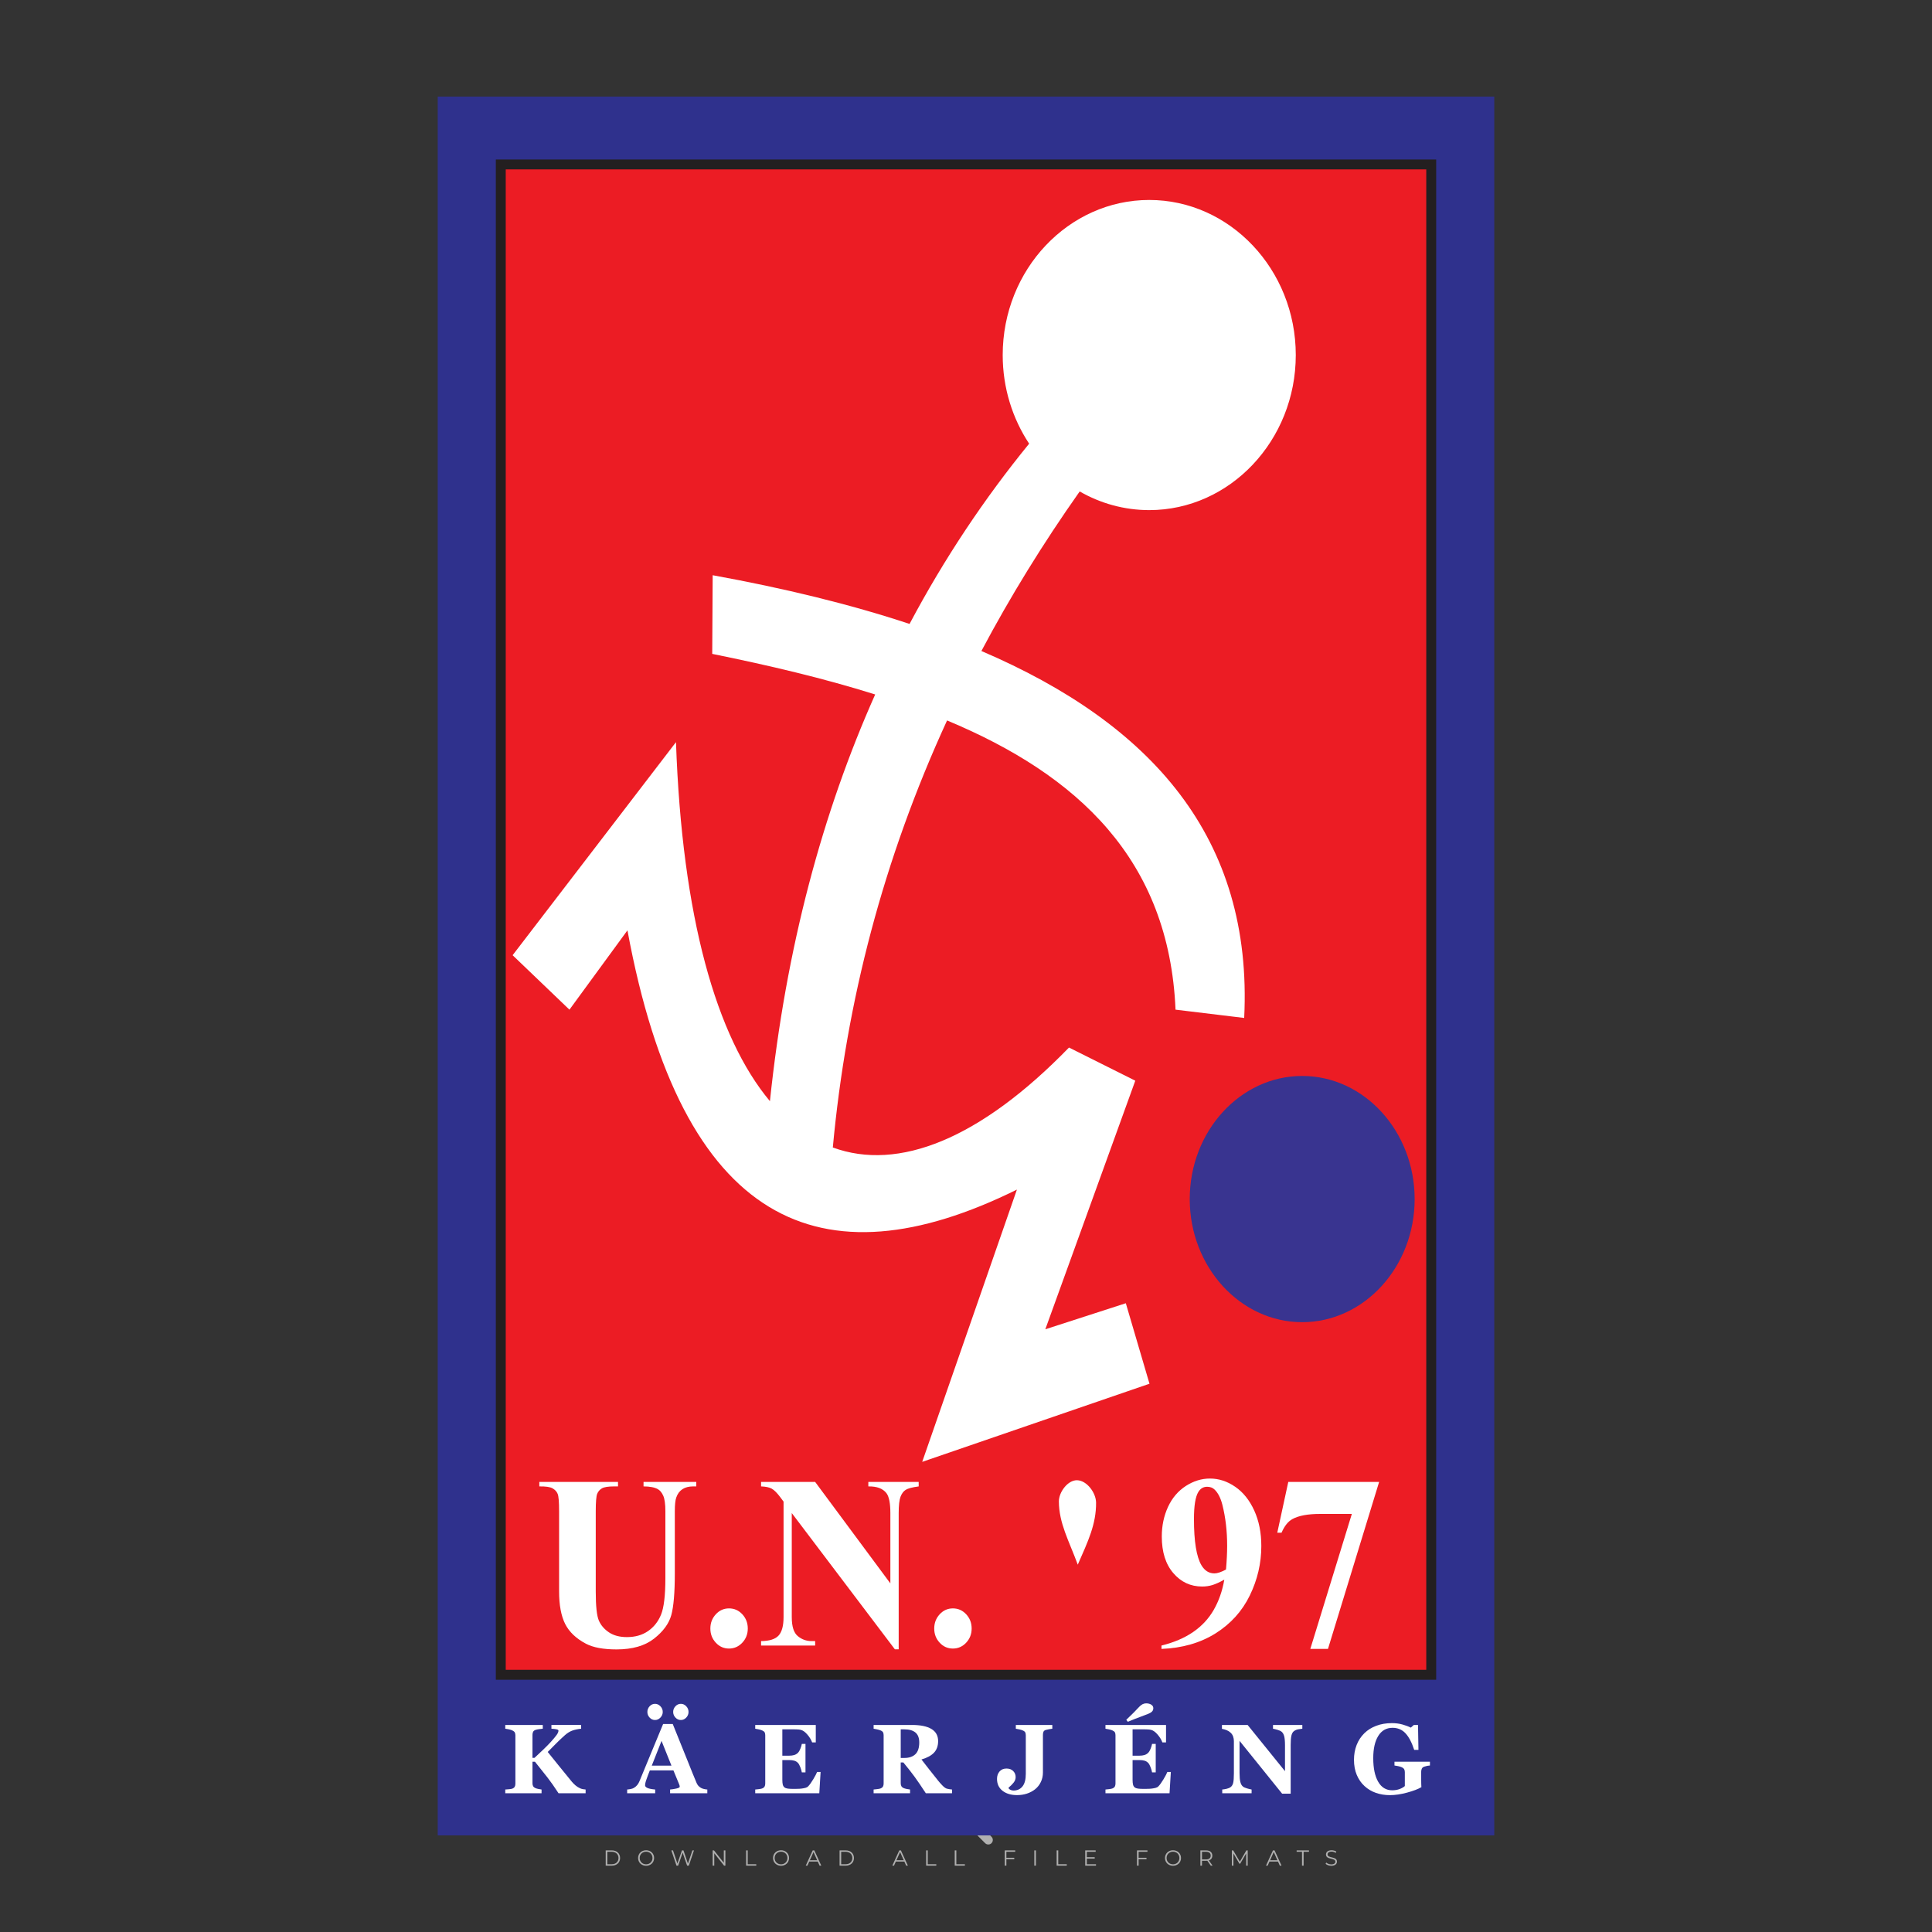 <?xml version="1.0" encoding="iso-8859-1"?>
<!-- Generator: Adobe Illustrator 24.3.0, SVG Export Plug-In . SVG Version: 6.00 Build 0)  -->
<svg version="1.1" id="Layer_1" xmlns="http://www.w3.org/2000/svg" xmlns:xlink="http://www.w3.org/1999/xlink" x="0px" y="0px"
	 viewBox="0 0 500 500" style="enable-background:new 0 0 500 500;" xml:space="preserve">
<rect x="0" y="0" width="500" height="500" fill="#333333" stroke="none"/>
<g id="watermark_1_">
	<g>
		<g id="watermark" style="opacity:0.61;">
			<g>
				<g>
					<g>
						<g>
							<polygon style="fill:#FFFFFF;" points="213.765,461.172 208.204,474.017 205.268,474.017 199.726,461.172 202.938,461.172 
								206.846,470.347 210.81,461.172 							"/>
						</g>
						<g>
							<path style="fill:#FFFFFF;" d="M223.507,469.741h-7.469c0.275,1.23,1.321,1.982,2.826,1.982c1.046,0,1.798-0.312,2.477-0.954
								l1.523,1.651c-0.917,1.046-2.294,1.597-4.074,1.597c-3.413,0-5.634-2.147-5.634-5.083c0-2.954,2.257-5.083,5.267-5.083
								c2.899,0,5.138,1.945,5.138,5.12C223.562,469.191,223.526,469.503,223.507,469.741 M216.002,468.071h4.863
								c-0.202-1.248-1.138-2.055-2.422-2.055C217.139,466.016,216.204,466.805,216.002,468.071"/>
						</g>
						<g>
							<path style="fill:#FFFFFF;" d="M224.735,468.934c0-2.973,2.294-5.083,5.505-5.083c2.074,0,3.707,0.899,4.423,2.514
								l-2.22,1.193c-0.532-0.936-1.321-1.358-2.221-1.358c-1.45,0-2.587,1.009-2.587,2.734c0,1.725,1.138,2.734,2.587,2.734
								c0.899,0,1.688-0.404,2.221-1.358l2.22,1.211c-0.716,1.578-2.349,2.495-4.423,2.495
								C227.029,474.017,224.735,471.907,224.735,468.934"/>
						</g>
						<g>
							<path style="fill:#FFFFFF;" d="M242.828,473.393c-0.587,0.422-1.45,0.624-2.331,0.624c-2.33,0-3.688-1.193-3.688-3.542
								v-4.055h-1.523v-2.202h1.523v-2.404h2.863v2.404h2.459v2.202h-2.459v4.019c0,0.844,0.458,1.303,1.229,1.303
								c0.422,0,0.844-0.128,1.156-0.367L242.828,473.393z"/>
						</g>
					</g>
					<g>
						<path style="fill:#FFFFFF;" d="M262.474,463.997v2.643c-0.238-0.018-0.422-0.037-0.642-0.037
							c-1.578,0-2.624,0.862-2.624,2.753v4.661h-2.863v-9.873h2.734v1.303C259.776,464.493,260.951,463.997,262.474,463.997"/>
					</g>
					<g>
						<path style="fill:#FFFFFF;" d="M263.299,472.53l1.009-2.239c1.083,0.789,2.697,1.339,4.239,1.339
							c1.762,0,2.477-0.587,2.477-1.376c0-2.404-7.469-0.752-7.469-5.524c0-2.184,1.762-4,5.413-4c1.615,0,3.267,0.385,4.459,1.138
							l-0.918,2.257c-1.193-0.679-2.422-1.009-3.56-1.009c-1.761,0-2.44,0.66-2.44,1.468c0,2.367,7.468,0.734,7.468,5.45
							c0,2.147-1.78,3.982-5.45,3.982C266.492,474.017,264.437,473.411,263.299,472.53"/>
					</g>
					<g>
						<path style="fill:#FFFFFF;" d="M285.428,469.741h-7.469c0.275,1.23,1.321,1.982,2.826,1.982c1.046,0,1.798-0.312,2.477-0.954
							l1.523,1.651c-0.918,1.046-2.294,1.597-4.074,1.597c-3.413,0-5.634-2.147-5.634-5.083c0-2.954,2.257-5.083,5.267-5.083
							c2.9,0,5.138,1.945,5.138,5.12C285.484,469.191,285.447,469.503,285.428,469.741 M277.923,468.071h4.863
							c-0.202-1.248-1.138-2.055-2.422-2.055C279.061,466.016,278.125,466.805,277.923,468.071"/>
					</g>
					<g>
						<path style="fill:#FFFFFF;" d="M297.007,469.741h-7.469c0.275,1.23,1.321,1.982,2.826,1.982c1.046,0,1.798-0.312,2.477-0.954
							l1.523,1.651c-0.918,1.046-2.294,1.597-4.074,1.597c-3.413,0-5.634-2.147-5.634-5.083c0-2.954,2.257-5.083,5.267-5.083
							c2.899,0,5.138,1.945,5.138,5.12C297.062,469.191,297.025,469.503,297.007,469.741 M289.501,468.071h4.863
							c-0.202-1.248-1.138-2.055-2.422-2.055C290.639,466.016,289.703,466.805,289.501,468.071"/>
					</g>
					<g>
						<polygon style="fill:#FFFFFF;" points="303.208,470.145 301.831,471.503 301.831,474.017 298.969,474.017 298.969,460.401 
							301.831,460.401 301.831,468.108 306.016,464.144 309.429,464.144 305.318,468.328 309.796,474.017 306.327,474.017 						"/>
					</g>
					<g>
						<path style="fill:#FFFFFF;" d="M256.601,475.359L256.601,475.359l-2.86-2.86c-0.435,0.508-0.953,0.943-1.534,1.284
							c-0.092,0.069-0.186,0.136-0.283,0.199l3.027,3.027c0.456,0.456,1.195,0.456,1.65,0
							C257.057,476.554,257.057,475.815,256.601,475.359"/>
					</g>
					<g>
						<path style="fill:#FFFFFF;" d="M249.984,463.244c0.221-0.173,0.495-0.281,0.797-0.281c0.042,0,0.083,0.002,0.124,0.006
							c-0.214-0.156-0.478-0.249-0.764-0.249c-0.395,0-0.744,0.18-0.981,0.458c-0.051,0-0.1,0.006-0.151,0.008
							c0.039-0.077,0.064-0.162,0.064-0.255c0-0.234-0.143-0.434-0.346-0.519c0.087,0.126,0.138,0.279,0.138,0.445
							c0,0.122-0.031,0.237-0.081,0.341c-2.811,0.201-5.03,2.539-5.03,5.4c0,2.993,2.426,5.42,5.42,5.42
							c2.993,0,5.42-2.426,5.42-5.42C254.595,465.879,252.593,463.635,249.984,463.244 M247.983,464.656
							c0.435,0,0.844,0.112,1.199,0.309c0.374-0.245,0.82-0.387,1.299-0.387c0.711,0,1.348,0.312,1.784,0.806
							c-0.435-0.379-1.004-0.61-1.627-0.61c-0.449,0-0.87,0.12-1.234,0.329c-0.079,0.046-0.156,0.096-0.229,0.15
							c-0.065-0.048-0.133-0.093-0.204-0.134c-0.369-0.219-0.8-0.344-1.26-0.344c-0.3,0-0.588,0.054-0.854,0.152
							C247.196,464.754,247.578,464.656,247.983,464.656 M251.772,469.098c0.115,0.305,0.181,0.634,0.181,0.979
							c0,1.534-1.244,2.777-2.778,2.777c-1.534,0-2.777-1.243-2.777-2.777c0-0.345,0.066-0.674,0.181-0.979
							c-0.62-0.382-1.035-1.064-1.035-1.846c0-1.197,0.971-2.168,2.168-2.168c0.565,0,1.078,0.218,1.463,0.572
							c0.386-0.354,0.899-0.572,1.464-0.572c1.197,0,2.168,0.971,2.168,2.168C252.807,468.034,252.392,468.716,251.772,469.098"/>
					</g>
					<g>
						<path style="fill:#FFFFFF;" d="M251.666,467.061c0,0.497-0.404,0.901-0.901,0.901c-0.497,0-0.901-0.404-0.901-0.901
							s0.404-0.901,0.901-0.901c0.101,0,0.197,0.017,0.287,0.047c-0.03,0.062-0.045,0.132-0.045,0.204
							c0,0.273,0.221,0.494,0.494,0.494c0.05,0,0.099-0.008,0.146-0.022C251.66,466.941,251.666,467,251.666,467.061"/>
					</g>
					<g>
						<path style="fill:#FFFFFF;" d="M248.255,467.061c0,0.376-0.305,0.681-0.681,0.681c-0.376,0-0.681-0.305-0.681-0.681
							s0.305-0.681,0.681-0.681c0.076,0,0.149,0.013,0.217,0.035c-0.023,0.047-0.034,0.1-0.034,0.155
							c0,0.206,0.167,0.374,0.374,0.374c0.038,0,0.075-0.006,0.11-0.017C248.25,466.97,248.255,467.015,248.255,467.061"/>
					</g>
					<g>
						<g>
							<g>
								<rect x="242.908" y="467.83" style="fill:#FFFFFF;" width="0.616" height="0.616"/>
							</g>
							<g>
								<rect x="254.827" y="467.83" style="fill:#FFFFFF;" width="0.616" height="0.616"/>
							</g>
							<g>
								<path style="fill:#FFFFFF;" d="M255.205,468.082h-0.14c0-3.248-2.642-5.89-5.89-5.89c-3.248,0-5.89,2.642-5.89,5.89h-0.14
									c0-1.611,0.627-3.125,1.766-4.264c1.139-1.139,2.653-1.766,4.264-1.766c1.611,0,3.125,0.627,4.264,1.766
									C254.578,464.957,255.205,466.471,255.205,468.082"/>
							</g>
						</g>
						<g>
							<rect x="248.868" y="461.814" style="fill:#FFFFFF;" width="0.616" height="0.616"/>
						</g>
						<g>
							<rect x="244.95" y="462.052" style="fill:#FFFFFF;" width="8.45" height="0.14"/>
						</g>
						<g>
							<path style="fill:#FFFFFF;" d="M245.174,462.15c0,0.108-0.088,0.196-0.196,0.196c-0.108,0-0.196-0.088-0.196-0.196
								c0-0.108,0.088-0.196,0.196-0.196C245.086,461.954,245.174,462.042,245.174,462.15"/>
						</g>
						<g>
							<path style="fill:#FFFFFF;" d="M253.596,462.15c0,0.108-0.088,0.196-0.196,0.196c-0.108,0-0.196-0.088-0.196-0.196
								c0-0.108,0.088-0.196,0.196-0.196C253.509,461.954,253.596,462.042,253.596,462.15"/>
						</g>
					</g>
				</g>
				<g>
					<path style="fill:#FFFFFF;" d="M314.356,473.409c0,1.559-2.364,1.559-2.364,0C311.993,471.851,314.356,471.851,314.356,473.409
						z"/>
				</g>
				<g>
					<g>
						<g>
							<path style="fill:#FFFFFF;" d="M161.739,466.549l1.772,6.088l1.855-6.088h2.215l-2.823,8.14h-2.33l-0.837-2.396l-0.722-2.708
								l-0.722,2.708l-0.837,2.396h-2.33l-2.839-8.14h2.231l1.855,6.088l1.756-6.088H161.739z"/>
						</g>
						<g>
							<path style="fill:#FFFFFF;" d="M176.713,466.549l1.772,6.088l1.855-6.088h2.215l-2.823,8.14h-2.33l-0.837-2.396l-0.722-2.708
								l-0.722,2.708l-0.837,2.396h-2.33l-2.839-8.14h2.231l1.855,6.088l1.756-6.088H176.713z"/>
						</g>
						<g>
							<path style="fill:#FFFFFF;" d="M191.687,466.549l1.772,6.088l1.855-6.088h2.215l-2.823,8.14h-2.33l-0.837-2.396l-0.722-2.708
								l-0.722,2.708l-0.837,2.396h-2.33l-2.839-8.14h2.231l1.855,6.088l1.756-6.088H191.687z"/>
						</g>
					</g>
					<g>
						<path style="fill:#FFFFFF;" d="M200.908,473.52c0,1.559-2.364,1.559-2.364,0C198.545,471.962,200.908,471.962,200.908,473.52z
							"/>
					</g>
					<g>
						<path style="fill:#FFFFFF;" d="M322.71,473.409c-0.935,0.919-1.919,1.28-3.117,1.28c-2.346,0-4.3-1.411-4.3-4.282
							s1.953-4.284,4.3-4.284c1.149,0,2.035,0.329,2.921,1.199l-1.264,1.329c-0.476-0.428-1.066-0.64-1.623-0.64
							c-1.346,0-2.33,0.985-2.33,2.396c0,1.542,1.05,2.362,2.297,2.362c0.64,0,1.28-0.18,1.772-0.672L322.71,473.409z"/>
					</g>
					<g>
						<path style="fill:#FFFFFF;" d="M331.805,470.472c0,2.33-1.591,4.217-4.217,4.217c-2.626,0-4.201-1.887-4.201-4.217
							c0-2.314,1.609-4.217,4.185-4.217C330.149,466.255,331.805,468.158,331.805,470.472z M325.389,470.472
							c0,1.231,0.739,2.38,2.199,2.38c1.46,0,2.199-1.149,2.199-2.38c0-1.215-0.854-2.396-2.199-2.396
							C326.144,468.077,325.389,469.258,325.389,470.472z"/>
					</g>
					<g>
						<path style="fill:#FFFFFF;" d="M338.572,474.689v-4.332c0-1.068-0.559-2.035-1.658-2.035c-1.082,0-1.722,0.967-1.722,2.035
							v4.332h-2.003v-8.107h1.855l0.148,0.985c0.426-0.82,1.362-1.116,2.133-1.116c0.969,0,1.937,0.394,2.396,1.51
							c0.723-1.149,1.658-1.478,2.708-1.478c2.297,0,3.43,1.412,3.43,3.84v4.365h-2.003v-4.365c0-1.066-0.442-1.97-1.526-1.97
							c-1.082,0-1.756,0.935-1.756,2.003v4.332H338.572z"/>
					</g>
				</g>
			</g>
		</g>
		<g style="opacity:0.61;">
			<g>
				<g>
					<path style="fill:#FFFFFF;" d="M345.988,431.299c-0.006-1.224-0.959-2.121-2.189-2.14c-0.924-0.014-0.832,0.12-0.834-0.867
						c-0.003-1.097-0.007-2.194,0.003-3.292c0.003-0.379-0.112-0.691-0.362-0.976c-2.342-2.668-4.678-5.342-7.019-8.011
						c-0.12-0.137-0.275-0.244-0.414-0.366c-6.214,0-12.427,0-18.641,0c-0.794,0.293-1.14,0.868-1.138,1.709
						c0.01,3.748,0.004,7.496,0.004,11.243c0,0.556-0.003,0.589-0.55,0.551c-1.497-0.102-2.516,0.986-2.497,2.492
						c0.044,3.476,0.013,6.953,0.014,10.429c0.001,1.58,0.867,2.443,2.45,2.449c0.582,0.002,0.582,0.002,0.582,0.6
						c0,2.219-0.001,4.438,0.001,6.657c0.001,1.192,0.58,1.771,1.768,1.771c8.013,0.001,16.027,0.001,24.04,0
						c1.168,0,1.755-0.583,1.757-1.745c0.002-2.256,0-4.512,0.001-6.768c0-0.512,0.002-0.511,0.52-0.515
						c0.271-0.002,0.541,0.008,0.809-0.058c0.996-0.246,1.69-1.044,1.694-2.069C346.003,438.696,346.005,434.997,345.988,431.299z
						 M317.537,417.162c5.337,0,10.674,0,16.01,0c0.548,0,0.554,0.007,0.554,0.561c0.001,2.243-0.001,4.486,0.001,6.73
						c0.001,0.811,0.249,1.059,1.06,1.059c1.91,0.001,3.821,0,5.731,0.001c0.458,0,0.479,0.021,0.481,0.483
						c0.003,0.887,0.002,1.775,0,2.662c-0.001,0.477-0.024,0.498-0.504,0.499c-3.895,0.001-7.79,0-11.684,0
						c-3.882,0-7.765,0-11.647,0c-0.55,0-0.552-0.001-0.552-0.561c-0.001-3.624-0.001-7.247,0-10.871
						C316.987,417.166,316.991,417.162,317.537,417.162z M340.822,451.579c-3.883,0.001-7.766,0-11.65,0c-3.871,0-7.742,0-11.613,0
						c-0.572,0-0.574-0.002-0.574-0.579c-0.001-1.997-0.001-3.994,0.001-5.991c0-0.464,0.023-0.486,0.478-0.487
						c7.803-0.001,15.607-0.001,23.41,0c0.478,0,0.499,0.02,0.499,0.503c0.002,1.997,0.001,3.994,0,5.991
						C341.375,451.574,341.37,451.579,340.822,451.579z"/>
				</g>
				<g>
					<g>
						<rect x="327.418" y="417.053" style="fill:#FFFFFF;" width="1.757" height="1.054"/>
					</g>
					<g>
						<rect x="325.662" y="418.107" style="fill:#FFFFFF;" width="1.757" height="1.054"/>
					</g>
					<g>
						<rect x="327.418" y="419.161" style="fill:#FFFFFF;" width="1.757" height="1.054"/>
					</g>
					<g>
						<rect x="325.662" y="420.215" style="fill:#FFFFFF;" width="1.757" height="1.054"/>
					</g>
					<g>
						<rect x="327.418" y="421.269" style="fill:#FFFFFF;" width="1.757" height="1.054"/>
					</g>
					<g>
						<rect x="325.662" y="422.323" style="fill:#FFFFFF;" width="1.757" height="1.054"/>
					</g>
					<g>
						<rect x="327.418" y="423.378" style="fill:#FFFFFF;" width="1.757" height="1.054"/>
					</g>
					<g>
						<rect x="325.662" y="424.432" style="fill:#FFFFFF;" width="1.757" height="1.054"/>
					</g>
					<g>
						<rect x="327.418" y="425.486" style="fill:#FFFFFF;" width="1.757" height="1.054"/>
					</g>
					<g>
						<rect x="325.662" y="426.54" style="fill:#FFFFFF;" width="1.757" height="1.054"/>
					</g>
					<g>
						<rect x="327.418" y="427.594" style="fill:#FFFFFF;" width="1.757" height="1.054"/>
					</g>
					<g>
						<rect x="325.662" y="428.648" style="fill:#FFFFFF;" width="1.757" height="1.054"/>
					</g>
				</g>
			</g>
			<g>
				<path style="fill:#FFFFFF;" d="M187.637,431.299c-0.006-1.224-0.959-2.121-2.189-2.14c-0.924-0.014-0.832,0.12-0.834-0.867
					c-0.003-1.097-0.007-2.194,0.003-3.292c0.003-0.379-0.112-0.691-0.362-0.976c-2.342-2.668-4.678-5.342-7.019-8.011
					c-0.12-0.137-0.275-0.244-0.414-0.366c-6.214,0-12.427,0-18.641,0c-0.794,0.293-1.14,0.868-1.138,1.709
					c0.01,3.748,0.004,7.496,0.004,11.243c0,0.556-0.003,0.589-0.55,0.551c-1.497-0.102-2.516,0.986-2.497,2.492
					c0.044,3.476,0.013,6.953,0.014,10.429c0.001,1.58,0.867,2.443,2.45,2.449c0.582,0.002,0.582,0.002,0.582,0.6
					c0,2.219-0.001,4.438,0.001,6.657c0.001,1.192,0.58,1.771,1.768,1.771c8.013,0.001,16.027,0.001,24.04,0
					c1.168,0,1.755-0.583,1.757-1.745c0.002-2.256,0-4.512,0.001-6.768c0-0.512,0.002-0.511,0.52-0.515
					c0.271-0.002,0.541,0.008,0.809-0.058c0.996-0.246,1.69-1.044,1.694-2.069C187.652,438.696,187.655,434.997,187.637,431.299z
					 M159.187,417.162c5.337,0,10.674,0,16.01,0c0.548,0,0.554,0.007,0.554,0.561c0.001,2.243-0.001,4.486,0.001,6.73
					c0.001,0.811,0.249,1.059,1.06,1.059c1.91,0.001,3.821,0,5.731,0.001c0.458,0,0.479,0.021,0.481,0.483
					c0.003,0.887,0.002,1.775,0,2.662c-0.001,0.477-0.024,0.498-0.504,0.499c-3.895,0.001-7.79,0-11.684,0
					c-3.882,0-7.765,0-11.647,0c-0.55,0-0.552-0.001-0.552-0.561c-0.001-3.624-0.001-7.247,0-10.871
					C158.636,417.166,158.64,417.162,159.187,417.162z M182.472,451.579c-3.883,0.001-7.766,0-11.65,0c-3.871,0-7.742,0-11.613,0
					c-0.572,0-0.574-0.002-0.574-0.579c-0.001-1.997-0.001-3.994,0.001-5.991c0-0.464,0.023-0.486,0.478-0.487
					c7.803-0.001,15.607-0.001,23.41,0c0.478,0,0.499,0.02,0.499,0.503c0.002,1.997,0.001,3.994,0,5.991
					C183.024,451.574,183.019,451.579,182.472,451.579z"/>
			</g>
			<g>
				<path style="fill:#FFFFFF;" d="M159.779,440.669v-7.897h2.779c0.375,0,0.726,0.061,1.053,0.182
					c0.327,0.121,0.612,0.292,0.855,0.513c0.242,0.221,0.434,0.483,0.573,0.789c0.14,0.305,0.21,0.642,0.21,1.009
					c0,0.375-0.07,0.715-0.21,1.02c-0.14,0.305-0.331,0.568-0.573,0.789c-0.243,0.221-0.528,0.392-0.855,0.513
					c-0.327,0.121-0.678,0.182-1.053,0.182h-1.29v2.901H159.779z M162.58,436.356c0.39,0,0.684-0.111,0.882-0.331
					c0.199-0.22,0.298-0.474,0.298-0.761c0-0.14-0.024-0.276-0.072-0.408c-0.048-0.132-0.121-0.248-0.221-0.347
					c-0.099-0.099-0.223-0.178-0.37-0.237c-0.147-0.059-0.32-0.089-0.518-0.089h-1.312v2.173H162.58z"/>
				<path style="fill:#FFFFFF;" d="M166.308,432.771h1.731l3.177,5.294h0.088l-0.088-1.522v-3.772h1.478v7.897h-1.566l-3.353-5.592
					h-0.088l0.088,1.522v4.07h-1.467V432.771z"/>
				<path style="fill:#FFFFFF;" d="M177.922,436.334h3.872c0.022,0.089,0.04,0.195,0.055,0.32c0.014,0.125,0.022,0.25,0.022,0.375
					c0,0.507-0.077,0.985-0.231,1.434c-0.154,0.449-0.397,0.849-0.728,1.202c-0.353,0.375-0.776,0.666-1.268,0.871
					c-0.493,0.206-1.055,0.309-1.688,0.309c-0.574,0-1.114-0.103-1.622-0.309c-0.507-0.206-0.948-0.492-1.323-0.86
					c-0.375-0.367-0.673-0.803-0.894-1.307c-0.221-0.504-0.331-1.053-0.331-1.649c0-0.595,0.11-1.145,0.331-1.649
					c0.221-0.504,0.518-0.939,0.894-1.307c0.375-0.367,0.816-0.654,1.323-0.86c0.507-0.206,1.048-0.309,1.622-0.309
					c0.64,0,1.211,0.11,1.715,0.331c0.504,0.221,0.935,0.526,1.296,0.915l-1.025,1.004c-0.258-0.272-0.544-0.48-0.861-0.623
					c-0.316-0.143-0.695-0.215-1.136-0.215c-0.361,0-0.703,0.065-1.026,0.193c-0.324,0.129-0.607,0.311-0.85,0.546
					c-0.242,0.235-0.436,0.52-0.579,0.855c-0.143,0.335-0.215,0.708-0.215,1.119c0,0.412,0.072,0.785,0.215,1.12
					c0.143,0.335,0.338,0.62,0.584,0.855c0.246,0.235,0.531,0.418,0.855,0.546c0.323,0.129,0.669,0.193,1.037,0.193
					c0.419,0,0.773-0.061,1.064-0.182c0.29-0.121,0.538-0.278,0.744-0.469c0.148-0.132,0.275-0.3,0.381-0.502
					c0.106-0.202,0.189-0.428,0.248-0.678h-2.482V436.334z"/>
			</g>
			<g>
				<path style="fill:#FFFFFF;" d="M224.019,431.299c-0.006-1.224-0.959-2.121-2.189-2.14c-0.924-0.014-0.832,0.12-0.834-0.867
					c-0.003-1.097-0.007-2.194,0.003-3.292c0.003-0.379-0.112-0.691-0.362-0.976c-2.342-2.668-4.678-5.342-7.019-8.011
					c-0.12-0.137-0.275-0.244-0.414-0.366c-6.214,0-12.427,0-18.641,0c-0.794,0.293-1.14,0.868-1.138,1.709
					c0.01,3.748,0.004,7.496,0.004,11.243c0,0.556-0.003,0.589-0.55,0.551c-1.497-0.102-2.516,0.986-2.497,2.492
					c0.044,3.476,0.013,6.953,0.014,10.429c0.001,1.58,0.867,2.443,2.45,2.449c0.582,0.002,0.582,0.002,0.582,0.6
					c0,2.219-0.001,4.438,0.001,6.657c0.001,1.192,0.58,1.771,1.768,1.771c8.013,0.001,16.027,0.001,24.04,0
					c1.168,0,1.755-0.583,1.757-1.745c0.002-2.256,0-4.512,0.001-6.768c0-0.512,0.002-0.511,0.52-0.515
					c0.271-0.002,0.541,0.008,0.809-0.058c0.997-0.246,1.69-1.044,1.694-2.069C224.034,438.696,224.036,434.997,224.019,431.299z
					 M195.568,417.162c5.337,0,10.674,0,16.01,0c0.548,0,0.554,0.007,0.554,0.561c0.001,2.243-0.001,4.486,0.001,6.73
					c0.001,0.811,0.249,1.059,1.06,1.059c1.91,0.001,3.821,0,5.731,0.001c0.458,0,0.479,0.021,0.481,0.483
					c0.003,0.887,0.002,1.775,0,2.662c-0.001,0.477-0.024,0.498-0.504,0.499c-3.895,0.001-7.79,0-11.684,0
					c-3.882,0-7.765,0-11.647,0c-0.55,0-0.552-0.001-0.552-0.561c-0.001-3.624-0.001-7.247,0-10.871
					C195.018,417.166,195.022,417.162,195.568,417.162z M218.854,451.579c-3.883,0.001-7.766,0-11.65,0c-3.871,0-7.742,0-11.613,0
					c-0.572,0-0.574-0.002-0.574-0.579c-0.001-1.997-0.001-3.994,0.001-5.991c0-0.464,0.023-0.486,0.478-0.487
					c7.803-0.001,15.607-0.001,23.41,0c0.478,0,0.499,0.02,0.499,0.503c0.002,1.997,0.001,3.994,0,5.991
					C219.406,451.574,219.401,451.579,218.854,451.579z"/>
			</g>
			<g>
				<path style="fill:#FFFFFF;" d="M205.111,432.771h1.699l2.967,7.897h-1.644l-0.651-1.886h-3.044l-0.651,1.886h-1.643
					L205.111,432.771z M206.997,437.415l-0.706-1.974l-0.287-0.96h-0.088l-0.287,0.96l-0.706,1.974H206.997z"/>
				<path style="fill:#FFFFFF;" d="M211.331,434.536c-0.125,0-0.245-0.024-0.359-0.072c-0.114-0.048-0.213-0.114-0.298-0.199
					c-0.084-0.084-0.151-0.182-0.198-0.292c-0.048-0.11-0.072-0.232-0.072-0.364s0.024-0.254,0.072-0.364
					c0.048-0.11,0.114-0.208,0.198-0.292c0.084-0.084,0.184-0.151,0.298-0.198c0.114-0.048,0.233-0.072,0.359-0.072
					c0.257,0,0.478,0.09,0.662,0.27c0.184,0.181,0.276,0.399,0.276,0.656s-0.092,0.476-0.276,0.656
					C211.809,434.446,211.589,434.536,211.331,434.536z M210.615,440.669v-5.404h1.445v5.404H210.615z"/>
			</g>
			<g>
				<path style="fill:#FFFFFF;" d="M261.044,431.299c-0.006-1.224-0.959-2.121-2.189-2.14c-0.924-0.014-0.832,0.12-0.834-0.867
					c-0.003-1.097-0.007-2.194,0.003-3.292c0.003-0.379-0.112-0.691-0.362-0.976c-2.342-2.668-4.678-5.342-7.019-8.011
					c-0.12-0.137-0.275-0.244-0.414-0.366c-6.214,0-12.427,0-18.641,0c-0.794,0.293-1.14,0.868-1.138,1.709
					c0.01,3.748,0.004,7.496,0.004,11.243c0,0.556-0.003,0.589-0.55,0.551c-1.497-0.102-2.516,0.986-2.497,2.492
					c0.044,3.476,0.013,6.953,0.014,10.429c0.001,1.58,0.867,2.443,2.45,2.449c0.582,0.002,0.582,0.002,0.582,0.6
					c0,2.219-0.001,4.438,0.001,6.657c0.001,1.192,0.58,1.771,1.768,1.771c8.013,0.001,16.027,0.001,24.04,0
					c1.168,0,1.755-0.583,1.757-1.745c0.002-2.256,0-4.512,0.001-6.768c0-0.512,0.002-0.511,0.52-0.515
					c0.271-0.002,0.541,0.008,0.809-0.058c0.996-0.246,1.69-1.044,1.694-2.069C261.059,438.696,261.061,434.997,261.044,431.299z
					 M232.593,417.162c5.337,0,10.674,0,16.01,0c0.548,0,0.554,0.007,0.554,0.561c0.001,2.243-0.001,4.486,0.001,6.73
					c0.001,0.811,0.249,1.059,1.06,1.059c1.91,0.001,3.821,0,5.731,0.001c0.458,0,0.479,0.021,0.481,0.483
					c0.003,0.887,0.002,1.775,0,2.662c-0.001,0.477-0.024,0.498-0.504,0.499c-3.895,0.001-7.79,0-11.684,0
					c-3.882,0-7.765,0-11.647,0c-0.55,0-0.552-0.001-0.552-0.561c-0.001-3.624-0.001-7.247,0-10.871
					C232.042,417.166,232.047,417.162,232.593,417.162z M255.878,451.579c-3.883,0.001-7.766,0-11.65,0c-3.871,0-7.742,0-11.613,0
					c-0.572,0-0.574-0.002-0.574-0.579c-0.001-1.997-0.001-3.994,0.001-5.991c0-0.464,0.023-0.486,0.478-0.487
					c7.803-0.001,15.607-0.001,23.41,0c0.478,0,0.499,0.02,0.499,0.503c0.002,1.997,0.001,3.994,0,5.991
					C256.431,451.574,256.426,451.579,255.878,451.579z"/>
			</g>
			<g>
				<path style="fill:#FFFFFF;" d="M236.361,440.845c-0.338,0-0.662-0.048-0.971-0.143c-0.309-0.095-0.592-0.239-0.849-0.43
					c-0.257-0.191-0.481-0.425-0.673-0.7c-0.191-0.276-0.342-0.597-0.452-0.965l1.401-0.551c0.103,0.397,0.283,0.726,0.54,0.987
					c0.257,0.261,0.596,0.392,1.015,0.392c0.154,0,0.303-0.02,0.447-0.061c0.143-0.04,0.272-0.099,0.386-0.176
					s0.204-0.175,0.27-0.292c0.066-0.118,0.099-0.254,0.099-0.408c0-0.147-0.026-0.279-0.077-0.397
					c-0.051-0.117-0.138-0.227-0.259-0.331c-0.121-0.103-0.28-0.202-0.475-0.298c-0.195-0.095-0.435-0.195-0.722-0.298l-0.485-0.176
					c-0.213-0.073-0.429-0.173-0.645-0.298c-0.217-0.125-0.413-0.276-0.59-0.452c-0.177-0.176-0.322-0.384-0.436-0.623
					c-0.114-0.239-0.171-0.509-0.171-0.81c0-0.309,0.06-0.597,0.182-0.866c0.121-0.268,0.294-0.503,0.518-0.706
					c0.224-0.202,0.492-0.36,0.805-0.474s0.66-0.171,1.042-0.171c0.397,0,0.74,0.053,1.031,0.16
					c0.291,0.107,0.537,0.243,0.739,0.408c0.202,0.165,0.366,0.348,0.491,0.546c0.125,0.199,0.217,0.386,0.276,0.563l-1.312,0.551
					c-0.074-0.221-0.208-0.419-0.402-0.596c-0.195-0.176-0.462-0.265-0.8-0.265c-0.324,0-0.592,0.075-0.805,0.226
					c-0.213,0.151-0.32,0.348-0.32,0.59c0,0.235,0.103,0.436,0.309,0.601c0.206,0.165,0.533,0.325,0.982,0.48l0.497,0.165
					c0.316,0.111,0.605,0.237,0.866,0.381c0.261,0.143,0.485,0.314,0.673,0.513c0.187,0.199,0.331,0.425,0.43,0.678
					c0.1,0.254,0.149,0.546,0.149,0.877c0,0.412-0.083,0.767-0.248,1.064c-0.165,0.298-0.377,0.542-0.634,0.734
					c-0.258,0.191-0.548,0.335-0.872,0.43C236.986,440.797,236.67,440.845,236.361,440.845z"/>
				<path style="fill:#FFFFFF;" d="M239.516,432.771h1.61l1.633,4.754l0.287,1.015h0.088l0.309-1.015l1.699-4.754h1.61l-2.879,7.897
					h-1.566L239.516,432.771z"/>
				<path style="fill:#FFFFFF;" d="M251.097,436.334h3.871c0.022,0.089,0.04,0.195,0.055,0.32c0.015,0.125,0.023,0.25,0.023,0.375
					c0,0.507-0.078,0.985-0.232,1.434c-0.154,0.449-0.397,0.849-0.728,1.202c-0.353,0.375-0.775,0.666-1.268,0.871
					c-0.493,0.206-1.055,0.309-1.688,0.309c-0.574,0-1.114-0.103-1.621-0.309c-0.507-0.206-0.949-0.492-1.324-0.86
					c-0.375-0.367-0.673-0.803-0.894-1.307c-0.22-0.504-0.331-1.053-0.331-1.649c0-0.595,0.11-1.145,0.331-1.649
					c0.221-0.504,0.518-0.939,0.894-1.307c0.375-0.367,0.816-0.654,1.324-0.86c0.507-0.206,1.047-0.309,1.621-0.309
					c0.64,0,1.211,0.11,1.715,0.331c0.504,0.221,0.936,0.526,1.296,0.915l-1.026,1.004c-0.257-0.272-0.544-0.48-0.861-0.623
					c-0.316-0.143-0.694-0.215-1.136-0.215c-0.36,0-0.702,0.065-1.026,0.193c-0.323,0.129-0.607,0.311-0.849,0.546
					c-0.243,0.235-0.436,0.52-0.579,0.855c-0.143,0.335-0.215,0.708-0.215,1.119c0,0.412,0.072,0.785,0.215,1.12
					c0.143,0.335,0.338,0.62,0.585,0.855c0.246,0.235,0.531,0.418,0.854,0.546c0.324,0.129,0.669,0.193,1.037,0.193
					c0.419,0,0.774-0.061,1.064-0.182c0.29-0.121,0.539-0.278,0.745-0.469c0.147-0.132,0.274-0.3,0.38-0.502
					c0.107-0.202,0.189-0.428,0.248-0.678h-2.482V436.334z"/>
			</g>
			<g>
				<path style="fill:#FFFFFF;" d="M297.3,431.299c-0.006-1.224-0.959-2.121-2.189-2.14c-0.924-0.014-0.832,0.12-0.834-0.867
					c-0.003-1.097-0.007-2.194,0.003-3.292c0.003-0.379-0.112-0.691-0.362-0.976c-2.342-2.668-4.678-5.342-7.019-8.011
					c-0.12-0.137-0.275-0.244-0.414-0.366c-6.214,0-12.427,0-18.641,0c-0.794,0.293-1.14,0.868-1.138,1.709
					c0.01,3.748,0.004,7.496,0.004,11.243c0,0.556-0.003,0.589-0.55,0.551c-1.497-0.102-2.516,0.986-2.497,2.492
					c0.044,3.476,0.013,6.953,0.014,10.429c0.001,1.58,0.867,2.443,2.45,2.449c0.582,0.002,0.582,0.002,0.582,0.6
					c0,2.219-0.001,4.438,0.001,6.657c0.001,1.192,0.58,1.771,1.768,1.771c8.013,0.001,16.027,0.001,24.04,0
					c1.168,0,1.755-0.583,1.757-1.745c0.002-2.256,0-4.512,0.001-6.768c0-0.512,0.002-0.511,0.52-0.515
					c0.271-0.002,0.541,0.008,0.809-0.058c0.996-0.246,1.69-1.044,1.694-2.069C297.315,438.696,297.318,434.997,297.3,431.299z
					 M268.85,417.162c5.337,0,10.674,0,16.01,0c0.548,0,0.554,0.007,0.554,0.561c0.001,2.243-0.001,4.486,0.001,6.73
					c0.001,0.811,0.249,1.059,1.06,1.059c1.91,0.001,3.821,0,5.731,0.001c0.458,0,0.479,0.021,0.481,0.483
					c0.003,0.887,0.002,1.775,0,2.662c-0.001,0.477-0.024,0.498-0.504,0.499c-3.895,0.001-7.79,0-11.684,0
					c-3.882,0-7.765,0-11.647,0c-0.55,0-0.552-0.001-0.552-0.561c-0.001-3.624-0.001-7.247,0-10.871
					C268.299,417.166,268.303,417.162,268.85,417.162z M292.135,451.579c-3.883,0.001-7.766,0-11.65,0c-3.871,0-7.742,0-11.613,0
					c-0.572,0-0.574-0.002-0.574-0.579c-0.001-1.997-0.001-3.994,0.001-5.991c0-0.464,0.023-0.486,0.478-0.487
					c7.803-0.001,15.607-0.001,23.41,0c0.478,0,0.499,0.02,0.499,0.503c0.001,1.997,0.001,3.994,0,5.991
					C292.687,451.574,292.682,451.579,292.135,451.579z"/>
			</g>
			<g>
				<path style="fill:#FFFFFF;" d="M272.966,434.183v1.831h3.165v1.412h-3.165v1.831h3.518v1.412h-5.007v-7.897h5.007v1.412H272.966
					z"/>
				<path style="fill:#FFFFFF;" d="M277.852,440.669v-7.897h2.779c0.375,0,0.726,0.061,1.053,0.182
					c0.327,0.121,0.612,0.292,0.855,0.513c0.243,0.221,0.434,0.483,0.574,0.789c0.14,0.305,0.209,0.642,0.209,1.009
					c0,0.375-0.07,0.715-0.209,1.02c-0.14,0.305-0.331,0.568-0.574,0.789c-0.243,0.221-0.528,0.392-0.855,0.513
					c-0.327,0.121-0.678,0.182-1.053,0.182h-1.29v2.901H277.852z M280.653,436.356c0.389,0,0.684-0.111,0.882-0.331
					c0.199-0.22,0.298-0.474,0.298-0.761c0-0.14-0.024-0.276-0.072-0.408c-0.048-0.132-0.121-0.248-0.221-0.347
					c-0.099-0.099-0.222-0.178-0.37-0.237c-0.147-0.059-0.32-0.089-0.518-0.089h-1.312v2.173H280.653z"/>
				<path style="fill:#FFFFFF;" d="M286.797,440.845c-0.338,0-0.662-0.048-0.971-0.143c-0.309-0.095-0.592-0.239-0.849-0.43
					c-0.257-0.191-0.482-0.425-0.673-0.7c-0.191-0.276-0.342-0.597-0.452-0.965l1.401-0.551c0.103,0.397,0.283,0.726,0.541,0.987
					c0.257,0.261,0.595,0.392,1.015,0.392c0.154,0,0.303-0.02,0.447-0.061c0.143-0.04,0.272-0.099,0.386-0.176
					c0.114-0.077,0.204-0.175,0.27-0.292c0.066-0.118,0.1-0.254,0.1-0.408c0-0.147-0.026-0.279-0.077-0.397
					c-0.051-0.117-0.138-0.227-0.259-0.331c-0.121-0.103-0.279-0.202-0.474-0.298c-0.195-0.095-0.436-0.195-0.723-0.298
					l-0.485-0.176c-0.213-0.073-0.428-0.173-0.645-0.298c-0.217-0.125-0.414-0.276-0.59-0.452c-0.176-0.176-0.322-0.384-0.436-0.623
					c-0.114-0.239-0.171-0.509-0.171-0.81c0-0.309,0.061-0.597,0.182-0.866c0.121-0.268,0.294-0.503,0.518-0.706
					c0.224-0.202,0.493-0.36,0.805-0.474c0.312-0.114,0.66-0.171,1.042-0.171c0.397,0,0.741,0.053,1.031,0.16
					c0.29,0.107,0.537,0.243,0.739,0.408c0.202,0.165,0.365,0.348,0.491,0.546c0.125,0.199,0.217,0.386,0.276,0.563l-1.312,0.551
					c-0.074-0.221-0.208-0.419-0.403-0.596c-0.195-0.176-0.462-0.265-0.799-0.265c-0.324,0-0.592,0.075-0.805,0.226
					c-0.213,0.151-0.32,0.348-0.32,0.59c0,0.235,0.103,0.436,0.309,0.601c0.206,0.165,0.533,0.325,0.982,0.48l0.496,0.165
					c0.316,0.111,0.605,0.237,0.866,0.381c0.261,0.143,0.485,0.314,0.673,0.513c0.187,0.199,0.331,0.425,0.43,0.678
					c0.099,0.254,0.149,0.546,0.149,0.877c0,0.412-0.083,0.767-0.248,1.064c-0.165,0.298-0.377,0.542-0.634,0.734
					c-0.258,0.191-0.548,0.335-0.872,0.43C287.422,440.797,287.105,440.845,286.797,440.845z"/>
			</g>
			<g>
				<path style="fill:#FFFFFF;" d="M321.394,439.168l4.004-4.985h-3.827v-1.412h5.559v1.5l-3.96,4.985h4.004v1.412h-5.779V439.168z"
					/>
				<path style="fill:#FFFFFF;" d="M328.409,432.771h1.489v7.897h-1.489V432.771z"/>
				<path style="fill:#FFFFFF;" d="M331.486,440.669v-7.897h2.779c0.375,0,0.726,0.061,1.053,0.182
					c0.327,0.121,0.612,0.292,0.855,0.513s0.434,0.483,0.574,0.789c0.14,0.305,0.209,0.642,0.209,1.009
					c0,0.375-0.07,0.715-0.209,1.02c-0.14,0.305-0.331,0.568-0.574,0.789c-0.243,0.221-0.528,0.392-0.855,0.513
					c-0.327,0.121-0.678,0.182-1.053,0.182h-1.29v2.901H331.486z M334.288,436.356c0.389,0,0.684-0.111,0.882-0.331
					c0.199-0.22,0.298-0.474,0.298-0.761c0-0.14-0.024-0.276-0.072-0.408c-0.048-0.132-0.121-0.248-0.221-0.347
					c-0.099-0.099-0.222-0.178-0.37-0.237c-0.147-0.059-0.32-0.089-0.518-0.089h-1.312v2.173H334.288z"/>
			</g>
		</g>
		<g style="opacity:0.61;">
			<path style="fill:#FFFFFF;" d="M300.133,433.27h9.067v2.242h-9.067V433.27z M300.133,437.136h9.067v2.243h-9.067V437.136z"/>
		</g>
	</g>
	<g style="opacity:0.61;">
		<path style="fill:#FFFFFF;" d="M156.756,478.878h1.607c1.263,0,2.114,0.812,2.114,1.974c0,1.161-0.851,1.973-2.114,1.973h-1.607
			V478.878z M158.34,482.464c1.049,0,1.725-0.665,1.725-1.612c0-0.947-0.677-1.613-1.725-1.613h-1.167v3.225H158.34z"/>
		<path style="fill:#FFFFFF;" d="M165.139,480.851c0-1.15,0.879-2.007,2.075-2.007c1.184,0,2.069,0.851,2.069,2.007
			c0,1.156-0.885,2.007-2.069,2.007C166.019,482.858,165.139,482.002,165.139,480.851z M168.866,480.851
			c0-0.942-0.705-1.635-1.652-1.635c-0.953,0-1.663,0.693-1.663,1.635c0,0.941,0.71,1.635,1.663,1.635
			C168.162,482.486,168.866,481.793,168.866,480.851z"/>
		<path style="fill:#FFFFFF;" d="M179.596,478.878l-1.331,3.947h-0.44l-1.156-3.366l-1.161,3.366h-0.434l-1.331-3.947h0.429
			l1.139,3.394l1.178-3.394h0.389l1.161,3.411l1.156-3.411H179.596z"/>
		<path style="fill:#FFFFFF;" d="M187.731,478.878v3.947h-0.344l-2.537-3.202v3.202h-0.417v-3.947h0.344l2.543,3.203v-3.203H187.731
			z"/>
		<path style="fill:#FFFFFF;" d="M193.093,478.878h0.417v3.586h2.21v0.361h-2.627V478.878z"/>
		<path style="fill:#FFFFFF;" d="M200.061,480.851c0-1.15,0.879-2.007,2.075-2.007c1.184,0,2.069,0.851,2.069,2.007
			c0,1.156-0.885,2.007-2.069,2.007C200.941,482.858,200.061,482.002,200.061,480.851z M203.788,480.851
			c0-0.942-0.705-1.635-1.652-1.635c-0.953,0-1.663,0.693-1.663,1.635c0,0.941,0.71,1.635,1.663,1.635
			C203.083,482.486,203.788,481.793,203.788,480.851z"/>
		<path style="fill:#FFFFFF;" d="M211.636,481.77h-2.199l-0.474,1.054h-0.434l1.804-3.947h0.412l1.804,3.947h-0.44L211.636,481.77z
			 M211.484,481.432l-0.947-2.12l-0.947,2.12H211.484z"/>
		<path style="fill:#FFFFFF;" d="M217.28,478.878h1.607c1.263,0,2.114,0.812,2.114,1.974c0,1.161-0.851,1.973-2.114,1.973h-1.607
			V478.878z M218.864,482.464c1.049,0,1.725-0.665,1.725-1.612c0-0.947-0.677-1.613-1.725-1.613h-1.167v3.225H218.864z"/>
		<path style="fill:#FFFFFF;" d="M234.041,481.77h-2.199l-0.474,1.054h-0.434l1.804-3.947h0.412l1.804,3.947h-0.44L234.041,481.77z
			 M233.889,481.432l-0.947-2.12l-0.947,2.12H233.889z"/>
		<path style="fill:#FFFFFF;" d="M239.685,478.878h0.417v3.586h2.21v0.361h-2.627V478.878z"/>
		<path style="fill:#FFFFFF;" d="M247.082,478.878h0.417v3.586h2.21v0.361h-2.627V478.878z"/>
		<path style="fill:#FFFFFF;" d="M260.449,479.239v1.551h2.041v0.361h-2.041v1.675h-0.417v-3.947h2.706v0.361H260.449z"/>
		<path style="fill:#FFFFFF;" d="M267.678,478.878h0.417v3.947h-0.417V478.878z"/>
		<path style="fill:#FFFFFF;" d="M273.456,478.878h0.417v3.586h2.21v0.361h-2.627V478.878z"/>
		<path style="fill:#FFFFFF;" d="M283.644,482.464v0.361h-2.791v-3.947h2.706v0.361h-2.289v1.404h2.041v0.355h-2.041v1.466H283.644z
			"/>
		<path style="fill:#FFFFFF;" d="M294.672,479.239v1.551h2.041v0.361h-2.041v1.675h-0.417v-3.947h2.706v0.361H294.672z"/>
		<path style="fill:#FFFFFF;" d="M301.5,480.851c0-1.15,0.879-2.007,2.075-2.007c1.184,0,2.069,0.851,2.069,2.007
			c0,1.156-0.885,2.007-2.069,2.007C302.379,482.858,301.5,482.002,301.5,480.851z M305.226,480.851
			c0-0.942-0.705-1.635-1.652-1.635c-0.953,0-1.663,0.693-1.663,1.635c0,0.941,0.71,1.635,1.663,1.635
			C304.522,482.486,305.226,481.793,305.226,480.851z"/>
		<path style="fill:#FFFFFF;" d="M313.351,482.825l-0.902-1.269c-0.102,0.011-0.203,0.017-0.316,0.017h-1.06v1.252h-0.417v-3.947
			h1.477c1.004,0,1.613,0.507,1.613,1.353c0,0.62-0.327,1.054-0.902,1.24l0.964,1.353H313.351z M313.328,480.231
			c0-0.632-0.417-0.992-1.207-0.992h-1.048v1.979h1.048C312.911,481.218,313.328,480.851,313.328,480.231z"/>
		<path style="fill:#FFFFFF;" d="M322.907,478.878v3.947h-0.4v-3.158l-1.551,2.656h-0.197l-1.551-2.639v3.14h-0.4v-3.947h0.344
			l1.714,2.926l1.697-2.926H322.907z"/>
		<path style="fill:#FFFFFF;" d="M330.744,481.77h-2.199l-0.473,1.054h-0.434l1.804-3.947h0.411l1.804,3.947h-0.44L330.744,481.77z
			 M330.592,481.432l-0.947-2.12l-0.947,2.12H330.592z"/>
		<path style="fill:#FFFFFF;" d="M336.957,479.239h-1.387v-0.361h3.192v0.361h-1.387v3.586h-0.417V479.239z"/>
		<path style="fill:#FFFFFF;" d="M343.063,482.346l0.164-0.321c0.282,0.276,0.784,0.479,1.302,0.479c0.739,0,1.06-0.31,1.06-0.699
			c0-1.083-2.43-0.417-2.43-1.877c0-0.581,0.451-1.083,1.455-1.083c0.446,0,0.908,0.13,1.224,0.35l-0.141,0.333
			c-0.338-0.22-0.733-0.327-1.083-0.327c-0.722,0-1.043,0.321-1.043,0.716c0,1.083,2.43,0.429,2.43,1.866
			c0,0.581-0.462,1.077-1.472,1.077C343.937,482.858,343.356,482.65,343.063,482.346z"/>
	</g>
</g>
<g>
</g>
<g>
	<polygon style="fill-rule:evenodd;clip-rule:evenodd;fill:#2F318D;" points="113.283,25 386.717,25 386.717,475 113.283,475 
		113.283,25 	"/>
	<polygon style="fill-rule:evenodd;clip-rule:evenodd;fill:#EC1C24;" points="129.601,42.56 370.399,42.56 370.399,433.433 
		129.601,433.433 129.601,42.56 	"/>
	<path style="fill-rule:evenodd;clip-rule:evenodd;fill:#393490;" d="M337.005,278.456c16.03,0,29.105,14.312,29.105,31.862
		c0,17.548-13.075,31.861-29.105,31.861c-16.028,0-29.103-14.312-29.103-31.861C307.902,292.768,320.977,278.456,337.005,278.456
		L337.005,278.456z"/>
	<path style="fill-rule:evenodd;clip-rule:evenodd;fill:#FFFFFF;" d="M297.422,51.751c20.888,0,37.924,18.028,37.924,40.133
		c0,22.105-17.037,40.133-37.924,40.133c-6.507,0-12.638-1.751-17.998-4.829c-9.585,13.588-18.05,27.354-25.437,41.293
		c44.056,18.861,70.302,48.378,68.008,94.964c-5.923-0.715-11.846-1.43-17.769-2.145c-1.661-38.852-25.322-60.755-59.126-74.846
		c-16.449,35.784-26.067,72.66-29.568,110.515c16.988,6.235,38.117-2.184,61.122-25.865c5.718,2.859,11.437,5.718,17.156,8.578
		c-7.762,21.445-15.522,42.89-23.283,64.335c6.944-2.247,13.888-4.494,20.832-6.74c2.042,6.944,4.085,13.888,6.127,20.832
		c-19.607,6.74-39.214,13.48-58.821,20.22c8.169-23.488,16.339-46.975,24.509-70.462c-50.831,25.122-86.727,9.089-100.792-67.092
		c-5.004,6.842-10.008,13.683-15.012,20.526c-4.902-4.698-9.803-9.395-14.705-14.092c14.092-18.382,28.185-36.763,42.277-55.144
		c1.565,45.192,10.442,76.357,24.311,92.915c4.169-39.828,13.635-74.736,27.24-105.253c-13.208-4.155-27.445-7.517-42.17-10.504
		c0.039-6.785,0.077-13.57,0.116-20.355c18.406,3.351,35.505,7.484,50.951,12.605c9.031-17.014,19.426-32.528,30.948-46.648
		c-4.306-6.51-6.841-14.42-6.841-22.939C259.497,69.779,276.533,51.751,297.422,51.751L297.422,51.751z"/>
	<path style="fill-rule:evenodd;clip-rule:evenodd;fill:#FFFFFF;" d="M139.58,383.519h20.362v1.161h-1.013
		c-1.53,0-2.582,0.171-3.159,0.512c-0.576,0.341-0.983,0.821-1.221,1.418c-0.239,0.608-0.368,2.121-0.368,4.531v20.73
		c0,3.795,0.268,6.3,0.804,7.536c0.536,1.225,1.411,2.238,2.633,3.059c1.221,0.81,2.761,1.214,4.628,1.214
		c2.135,0,3.954-0.512,5.453-1.546c1.51-1.033,2.633-2.451,3.377-4.263c0.745-1.812,1.123-4.967,1.123-9.465V391.14
		c0-1.898-0.189-3.251-0.557-4.061c-0.368-0.81-0.834-1.375-1.39-1.684c-0.874-0.48-2.106-0.715-3.705-0.715v-1.161h13.648v1.161
		h-0.815c-1.102,0-2.026,0.235-2.761,0.715c-0.735,0.479-1.272,1.193-1.6,2.152c-0.248,0.672-0.377,1.866-0.377,3.593v16.083
		c0,4.977-0.308,8.569-0.914,10.776c-0.616,2.206-2.106,4.231-4.47,6.086s-5.602,2.782-9.695,2.782c-3.407,0-6.049-0.49-7.916-1.471
		c-2.533-1.332-4.331-3.038-5.384-5.116c-1.043-2.089-1.569-4.882-1.569-8.41v-20.73c0-2.43-0.119-3.944-0.378-4.541
		c-0.248-0.597-0.686-1.066-1.311-1.418c-0.617-0.362-1.758-0.523-3.427-0.501V383.519L139.58,383.519z"/>
	<path style="fill-rule:evenodd;clip-rule:evenodd;fill:#FFFFFF;" d="M188.668,416.251c1.361,0,2.503,0.512,3.447,1.525
		c0.943,1.023,1.411,2.248,1.411,3.688c0,1.439-0.477,2.654-1.421,3.666c-0.953,1.013-2.095,1.514-3.437,1.514
		c-1.341,0-2.483-0.501-3.416-1.514c-0.944-1.012-1.411-2.227-1.411-3.666c0-1.439,0.467-2.665,1.411-3.688
		C186.185,416.762,187.327,416.251,188.668,416.251L188.668,416.251z"/>
	<path style="fill-rule:evenodd;clip-rule:evenodd;fill:#FFFFFF;" d="M210.957,383.519l19.468,26.262v-18.204
		c0-2.537-0.338-4.252-1.013-5.148c-0.934-1.204-2.493-1.79-4.688-1.748v-1.161h13.032v1.161c-1.669,0.224-2.781,0.523-3.357,0.885
		c-0.576,0.362-1.023,0.959-1.341,1.78c-0.318,0.821-0.477,2.238-0.477,4.231v35.258h-0.993l-26.679-35.258V418.5
		c0,2.43,0.516,4.071,1.559,4.924c1.033,0.863,2.225,1.289,3.556,1.289h0.934v1.151h-13.995v-1.151
		c2.175-0.021,3.685-0.501,4.539-1.439c0.854-0.938,1.281-2.527,1.281-4.775v-29.887l-0.844-1.129
		c-0.834-1.119-1.569-1.855-2.215-2.217c-0.635-0.351-1.56-0.544-2.761-0.586v-1.161H210.957L210.957,383.519z"/>
	<path style="fill-rule:evenodd;clip-rule:evenodd;fill:#FFFFFF;" d="M246.605,416.251c1.361,0,2.503,0.512,3.447,1.525
		c0.943,1.023,1.411,2.248,1.411,3.688c0,1.439-0.477,2.654-1.421,3.666c-0.953,1.013-2.095,1.514-3.437,1.514
		c-1.341,0-2.483-0.501-3.416-1.514c-0.944-1.012-1.411-2.227-1.411-3.666c0-1.439,0.467-2.665,1.411-3.688
		C244.123,416.762,245.265,416.251,246.605,416.251L246.605,416.251z"/>
	<path style="fill-rule:evenodd;clip-rule:evenodd;fill:#FFFFFF;" d="M300.591,426.739v-0.874c3.218-0.789,5.949-1.961,8.184-3.496
		c2.245-1.546,4.023-3.443,5.324-5.713c1.311-2.27,2.234-4.882,2.751-7.844c-1.202,0.671-2.225,1.129-3.069,1.396
		c-0.844,0.256-1.728,0.384-2.662,0.384c-2.99,0-5.473-1.151-7.459-3.464c-1.996-2.313-2.99-5.468-2.99-9.486
		c0-2.792,0.546-5.351,1.619-7.674c1.073-2.313,2.613-4.114,4.609-5.404c1.996-1.279,4.072-1.918,6.227-1.918
		c2.314,0,4.49,0.714,6.546,2.131c2.056,1.407,3.705,3.465,4.927,6.15c1.222,2.686,1.828,5.744,1.828,9.177
		c0,4.455-0.993,8.718-2.98,12.801c-1.987,4.082-4.956,7.354-8.89,9.827C310.613,425.193,305.964,426.526,300.591,426.739
		L300.591,426.739z M317.288,406.189c0.199-2.323,0.298-4.381,0.298-6.15c0-3.784-0.408-7.312-1.232-10.584
		c-0.457-1.812-1.152-3.144-2.066-3.996c-0.477-0.458-1.112-0.683-1.887-0.683c-0.973,0-1.728,0.448-2.264,1.332
		c-0.765,1.236-1.143,3.571-1.143,7.035c0,5.766,0.646,9.742,1.927,11.927c0.834,1.418,1.956,2.121,3.367,2.121
		C315.053,407.191,316.046,406.861,317.288,406.189L317.288,406.189z"/>
	<path style="fill-rule:evenodd;clip-rule:evenodd;fill:#FFFFFF;" d="M339.109,426.739l10.747-34.938h-8.184
		c-3.198,0-5.602,0.448-7.211,1.343c-1.132,0.618-2.056,1.802-2.801,3.528h-1.103l2.85-13.152h23.511l-13.24,43.22H339.109
		L339.109,426.739z"/>
	<path style="fill-rule:evenodd;clip-rule:evenodd;fill:#FFFFFF;" d="M283.663,388.889c0.039,5.576-2.067,9.957-4.737,16.046
		c-2.323-6.293-4.851-10.663-4.89-16.351c-0.017-2.42,2.319-5.578,4.737-5.501C281.301,383.162,283.645,386.359,283.663,388.889
		L283.663,388.889z"/>
	<path style="fill:#231F20;" d="M129.602,41.277h240.797h1.284v1.284v390.872v1.283h-1.284H129.602h-1.283l-0.001-1.283V42.56
		l0.001-1.284H129.602L129.602,41.277z M369.115,43.844h-238.23v388.305h238.23V43.844L369.115,43.844z"/>
	<path style="fill-rule:evenodd;clip-rule:evenodd;fill:#FFFFFF;" d="M151.556,464.098h-7.003c-1.054-1.62-2.003-2.972-2.849-4.06
		c-0.85-1.089-1.935-2.454-3.253-4.099h-0.646v5.557c0,0.298,0.051,0.553,0.161,0.757c0.106,0.208,0.323,0.383,0.646,0.523
		c0.149,0.068,0.37,0.136,0.667,0.199c0.294,0.068,0.587,0.119,0.876,0.149v0.974h-9.393v-0.974
		c0.226-0.013,0.544-0.039,0.953-0.072c0.413-0.034,0.701-0.085,0.867-0.149c0.298-0.119,0.506-0.281,0.625-0.489
		c0.115-0.204,0.175-0.468,0.175-0.782v-12.531c0-0.294-0.051-0.536-0.154-0.736c-0.097-0.2-0.314-0.378-0.646-0.536
		c-0.259-0.119-0.57-0.212-0.935-0.289c-0.366-0.072-0.659-0.123-0.885-0.148v-0.97h9.708v0.97c-0.26,0.025-0.57,0.059-0.931,0.106
		c-0.362,0.047-0.667,0.11-0.927,0.195c-0.323,0.107-0.54,0.277-0.646,0.511c-0.111,0.229-0.161,0.489-0.161,0.769v5.958h0.523
		c0.646-0.591,1.403-1.301,2.266-2.131c0.863-0.833,1.531-1.514,2.007-2.045c0.664-0.74,1.148-1.323,1.463-1.757
		c0.311-0.429,0.468-0.803,0.468-1.118c0-0.145-0.153-0.251-0.45-0.327c-0.298-0.073-0.758-0.128-1.37-0.162v-0.97h7.684v0.97
		c-0.927,0.102-1.709,0.268-2.339,0.506c-0.634,0.238-1.258,0.634-1.883,1.19c-0.889,0.795-1.621,1.488-2.198,2.075
		c-0.578,0.582-1.319,1.331-2.225,2.245c0.8,0.974,1.757,2.164,2.879,3.572c1.123,1.407,2.237,2.777,3.351,4.116
		c0.285,0.34,0.608,0.667,0.974,0.978c0.366,0.31,0.765,0.561,1.208,0.752c0.208,0.093,0.442,0.162,0.71,0.212
		c0.264,0.051,0.493,0.081,0.685,0.085V464.098L151.556,464.098z"/>
	<path style="fill-rule:evenodd;clip-rule:evenodd;fill:#FFFFFF;" d="M183.052,464.098h-9.631v-0.974
		c0.451-0.03,0.978-0.111,1.582-0.242c0.608-0.127,0.91-0.29,0.91-0.477c0-0.068-0.004-0.144-0.017-0.225
		c-0.012-0.085-0.047-0.196-0.106-0.336l-1.509-3.665h-6.102c-0.14,0.341-0.298,0.74-0.467,1.199
		c-0.17,0.455-0.319,0.863-0.442,1.22c-0.157,0.464-0.251,0.799-0.281,1.008c-0.03,0.208-0.042,0.353-0.042,0.438
		c0,0.264,0.2,0.489,0.604,0.676c0.404,0.187,1.071,0.323,2.011,0.404v0.974h-7.25v-0.974c0.272-0.013,0.582-0.06,0.927-0.127
		c0.344-0.073,0.616-0.17,0.816-0.294c0.341-0.199,0.629-0.446,0.867-0.736c0.234-0.289,0.434-0.633,0.592-1.033
		c0.961-2.334,1.926-4.673,2.895-7.016c0.969-2.339,2.037-4.924,3.206-7.747h2.492c1.629,4.005,2.904,7.168,3.827,9.495
		c0.923,2.321,1.705,4.252,2.351,5.779c0.111,0.251,0.247,0.476,0.413,0.68c0.166,0.199,0.404,0.395,0.71,0.578
		c0.234,0.132,0.502,0.234,0.812,0.298c0.306,0.068,0.583,0.111,0.833,0.124V464.098L183.052,464.098z M173.77,456.946l-2.564-6.404
		l-2.53,6.404H173.77L173.77,456.946z M178.193,443.046c0,0.552-0.196,1.041-0.592,1.463c-0.395,0.416-0.859,0.63-1.39,0.63
		c-0.541,0-1.008-0.209-1.399-0.625c-0.395-0.413-0.595-0.906-0.595-1.467c0-0.557,0.196-1.046,0.587-1.467
		c0.391-0.417,0.859-0.629,1.408-0.629c0.531,0,0.995,0.212,1.39,0.629C177.997,442,178.193,442.489,178.193,443.046
		L178.193,443.046z M171.517,443.046c0,0.552-0.2,1.041-0.6,1.463c-0.4,0.416-0.864,0.63-1.395,0.63
		c-0.54,0-1.003-0.209-1.395-0.625c-0.391-0.413-0.587-0.906-0.587-1.467c0-0.557,0.196-1.046,0.579-1.467
		c0.386-0.417,0.854-0.629,1.403-0.629c0.531,0,0.995,0.212,1.395,0.629C171.317,442,171.517,442.489,171.517,443.046
		L171.517,443.046z"/>
	<path style="fill-rule:evenodd;clip-rule:evenodd;fill:#FFFFFF;" d="M211.126,450.929h-0.948c-0.242-0.672-0.655-1.352-1.246-2.041
		c-0.592-0.688-1.174-1.097-1.757-1.22c-0.25-0.059-0.595-0.093-1.041-0.106c-0.442-0.012-0.812-0.021-1.102-0.021h-2.564v6.828
		h1.816c0.459,0,0.872-0.055,1.246-0.162c0.374-0.111,0.715-0.314,1.025-0.625c0.187-0.191,0.383-0.527,0.579-1.007
		c0.196-0.481,0.319-0.902,0.378-1.259h0.948v7.377h-0.948c-0.051-0.353-0.175-0.791-0.378-1.318
		c-0.204-0.528-0.399-0.889-0.579-1.089c-0.277-0.298-0.6-0.507-0.974-0.616c-0.374-0.111-0.803-0.166-1.297-0.166h-1.816v5.094
		c0,0.531,0.038,0.953,0.115,1.263c0.081,0.311,0.229,0.553,0.442,0.719c0.209,0.157,0.493,0.259,0.855,0.31
		c0.362,0.052,0.854,0.073,1.475,0.073c0.294,0,0.643-0.004,1.046-0.013c0.408-0.004,0.765-0.03,1.071-0.072
		c0.349-0.042,0.677-0.106,0.978-0.187c0.306-0.085,0.532-0.204,0.68-0.362c0.4-0.408,0.846-1.029,1.344-1.862
		c0.501-0.833,0.829-1.458,0.987-1.875h0.91l-0.336,5.506h-16.583v-0.974c0.234-0.013,0.549-0.047,0.948-0.098
		c0.4-0.051,0.68-0.106,0.846-0.174c0.315-0.132,0.528-0.302,0.634-0.506c0.111-0.2,0.166-0.464,0.166-0.779v-12.466
		c0-0.302-0.047-0.549-0.14-0.744c-0.089-0.196-0.311-0.37-0.659-0.528c-0.217-0.102-0.519-0.191-0.91-0.276
		c-0.391-0.081-0.685-0.136-0.885-0.162v-0.97h15.673V450.929L211.126,450.929z"/>
	<path style="fill-rule:evenodd;clip-rule:evenodd;fill:#FFFFFF;" d="M246.385,464.098h-6.778c-1.173-1.794-2.147-3.223-2.921-4.286
		c-0.778-1.063-1.744-2.292-2.895-3.686h-0.685v5.37c0,0.298,0.055,0.553,0.166,0.757c0.111,0.208,0.327,0.383,0.642,0.523
		c0.157,0.068,0.404,0.136,0.74,0.208c0.335,0.068,0.625,0.119,0.867,0.14v0.974h-9.431v-0.974c0.242-0.021,0.557-0.06,0.953-0.102
		c0.396-0.047,0.676-0.103,0.842-0.17c0.315-0.132,0.528-0.302,0.634-0.506c0.111-0.2,0.166-0.464,0.166-0.779v-12.466
		c0-0.302-0.047-0.549-0.14-0.749c-0.09-0.199-0.311-0.374-0.659-0.523c-0.263-0.111-0.578-0.199-0.939-0.276
		c-0.362-0.073-0.646-0.128-0.855-0.162v-0.97h9.916c2.219,0,3.903,0.345,5.052,1.038c1.152,0.693,1.726,1.744,1.726,3.147
		c0,1.238-0.357,2.232-1.067,2.985c-0.71,0.752-1.79,1.34-3.245,1.76c0.565,0.731,1.225,1.578,1.977,2.543
		c0.749,0.965,1.531,1.947,2.348,2.951c0.255,0.327,0.608,0.722,1.05,1.19c0.447,0.468,0.838,0.757,1.178,0.867
		c0.191,0.055,0.434,0.106,0.731,0.149c0.293,0.042,0.501,0.068,0.629,0.072V464.098L246.385,464.098z M237.902,450.954
		c0-1.177-0.332-2.041-0.99-2.585c-0.664-0.544-1.603-0.816-2.823-0.816h-0.982v7.403h0.944c1.22,0,2.168-0.323,2.84-0.961
		C237.562,453.357,237.902,452.341,237.902,450.954L237.902,450.954z"/>
	<path style="fill-rule:evenodd;clip-rule:evenodd;fill:#FFFFFF;" d="M272.337,447.392c-0.332,0.042-0.616,0.084-0.846,0.127
		c-0.234,0.038-0.493,0.098-0.787,0.174c-0.34,0.089-0.557,0.251-0.655,0.485c-0.093,0.234-0.14,0.497-0.14,0.795v9.742
		c0,0.897-0.183,1.722-0.544,2.466c-0.361,0.749-0.854,1.378-1.488,1.884c-0.637,0.498-1.352,0.872-2.143,1.127
		c-0.787,0.255-1.629,0.378-2.526,0.378c-1.556,0-2.806-0.375-3.758-1.118c-0.948-0.749-1.425-1.773-1.425-3.079
		c0-0.774,0.217-1.412,0.655-1.918c0.434-0.506,1.033-0.761,1.799-0.761c0.723,0,1.297,0.213,1.726,0.638
		c0.425,0.421,0.643,0.945,0.643,1.57c0,0.531-0.188,1.02-0.557,1.475c-0.37,0.451-0.791,0.867-1.263,1.25v0.162
		c0.072,0.166,0.238,0.311,0.485,0.426c0.25,0.114,0.501,0.174,0.761,0.174c0.995,0,1.777-0.357,2.347-1.071
		c0.57-0.715,0.855-1.794,0.855-3.24v-9.975c0-0.302-0.047-0.549-0.136-0.749c-0.094-0.199-0.315-0.374-0.664-0.523
		c-0.247-0.111-0.549-0.199-0.902-0.276c-0.353-0.073-0.646-0.128-0.88-0.162v-0.97h9.444V447.392L272.337,447.392z"/>
	<path style="fill-rule:evenodd;clip-rule:evenodd;fill:#FFFFFF;" d="M301.768,450.929h-0.948c-0.242-0.672-0.655-1.352-1.246-2.041
		c-0.592-0.688-1.174-1.097-1.757-1.22c-0.25-0.059-0.595-0.093-1.041-0.106c-0.442-0.012-0.812-0.021-1.102-0.021h-2.564v6.828
		h1.816c0.459,0,0.872-0.055,1.246-0.162c0.374-0.111,0.715-0.314,1.025-0.625c0.187-0.191,0.383-0.527,0.579-1.007
		c0.196-0.481,0.319-0.902,0.378-1.259h0.948v7.377h-0.948c-0.051-0.353-0.175-0.791-0.378-1.318
		c-0.204-0.528-0.399-0.889-0.579-1.089c-0.276-0.298-0.6-0.507-0.974-0.616c-0.374-0.111-0.803-0.166-1.297-0.166h-1.816v5.094
		c0,0.531,0.038,0.953,0.115,1.263c0.081,0.311,0.229,0.553,0.442,0.719c0.209,0.157,0.493,0.259,0.855,0.31
		c0.362,0.052,0.854,0.073,1.475,0.073c0.294,0,0.643-0.004,1.046-0.013c0.408-0.004,0.765-0.03,1.071-0.072
		c0.349-0.042,0.677-0.106,0.978-0.187c0.306-0.085,0.532-0.204,0.68-0.362c0.4-0.408,0.846-1.029,1.344-1.862
		c0.501-0.833,0.829-1.458,0.987-1.875h0.91l-0.336,5.506h-16.583v-0.974c0.234-0.013,0.549-0.047,0.948-0.098
		c0.4-0.051,0.68-0.106,0.846-0.174c0.315-0.132,0.528-0.302,0.634-0.506c0.111-0.2,0.166-0.464,0.166-0.779v-12.466
		c0-0.302-0.047-0.549-0.14-0.744c-0.089-0.196-0.311-0.37-0.659-0.528c-0.217-0.102-0.519-0.191-0.91-0.276
		c-0.391-0.081-0.685-0.136-0.885-0.162v-0.97h15.674V450.929L301.768,450.929z M298.476,442.072c0,0.348-0.106,0.637-0.323,0.859
		c-0.217,0.225-0.528,0.421-0.935,0.586c-0.464,0.191-1.161,0.459-2.092,0.8c-0.931,0.34-2.011,0.765-3.24,1.28l-0.408-0.511
		c0.846-0.803,1.488-1.433,1.931-1.879c0.438-0.451,0.897-0.927,1.369-1.433c0.315-0.332,0.617-0.574,0.91-0.723
		c0.289-0.149,0.595-0.226,0.923-0.226c0.54,0,0.987,0.115,1.34,0.345C298.302,441.4,298.476,441.698,298.476,442.072
		L298.476,442.072z"/>
	<path style="fill-rule:evenodd;clip-rule:evenodd;fill:#FFFFFF;" d="M337.04,447.392c-0.234,0.025-0.565,0.072-0.999,0.14
		c-0.429,0.064-0.821,0.226-1.169,0.485c-0.306,0.225-0.528,0.608-0.655,1.152c-0.127,0.544-0.191,1.344-0.191,2.398v12.628h-2.219
		l-11.013-13.662v8.296c0,1.029,0.068,1.811,0.208,2.347c0.136,0.536,0.357,0.926,0.664,1.177c0.225,0.183,0.582,0.345,1.071,0.485
		c0.489,0.14,0.88,0.239,1.174,0.285v0.974h-7.598v-0.974c0.323-0.021,0.693-0.085,1.114-0.179c0.416-0.093,0.769-0.242,1.05-0.442
		c0.323-0.242,0.549-0.604,0.668-1.089c0.119-0.489,0.183-1.305,0.183-2.449v-8.372c0-0.413-0.068-0.808-0.196-1.178
		c-0.127-0.37-0.332-0.685-0.604-0.952c-0.289-0.281-0.625-0.501-1.004-0.667c-0.378-0.162-0.808-0.285-1.288-0.378v-0.995h6.65
		l9.669,11.957v-6.689c0-1.063-0.072-1.854-0.212-2.372c-0.14-0.519-0.365-0.902-0.672-1.153c-0.242-0.191-0.6-0.357-1.072-0.493
		c-0.471-0.136-0.854-0.229-1.148-0.28v-0.97h7.59V447.392L337.04,447.392z"/>
	<path style="fill-rule:evenodd;clip-rule:evenodd;fill:#FFFFFF;" d="M370.067,456.912c-0.255,0.021-0.485,0.051-0.685,0.085
		c-0.199,0.034-0.45,0.102-0.748,0.199c-0.341,0.106-0.565,0.285-0.672,0.536c-0.106,0.25-0.161,0.51-0.161,0.782v2.058
		c0,0.417,0.004,0.748,0.012,1.003c0.009,0.251,0.021,0.565,0.039,0.939c-0.834,0.498-2.058,0.966-3.683,1.407
		c-1.624,0.442-3.117,0.659-4.477,0.659c-1.279,0-2.478-0.196-3.601-0.582c-1.123-0.392-2.104-0.978-2.951-1.761
		c-0.851-0.769-1.514-1.73-2.003-2.874c-0.485-1.148-0.728-2.457-0.728-3.937c0-1.378,0.23-2.653,0.685-3.823
		c0.459-1.173,1.118-2.181,1.981-3.027c0.846-0.842,1.88-1.488,3.096-1.944c1.216-0.459,2.564-0.688,4.044-0.688
		c1.004,0,1.935,0.123,2.789,0.37c0.855,0.242,1.561,0.506,2.118,0.791l0.774-0.685h1.084l0.111,6.451h-1.097
		c-0.629-1.935-1.386-3.372-2.266-4.308c-0.881-0.939-1.995-1.407-3.338-1.407c-1.595,0-2.828,0.697-3.695,2.092
		s-1.301,3.317-1.301,5.766c0,2.602,0.425,4.635,1.276,6.106c0.85,1.471,2.058,2.203,3.618,2.203c0.732,0,1.383-0.111,1.952-0.327
		c0.57-0.221,1.012-0.477,1.327-0.766v-3.589c0-0.302-0.055-0.553-0.162-0.752c-0.111-0.204-0.323-0.383-0.651-0.532
		c-0.247-0.114-0.562-0.212-0.931-0.285c-0.374-0.076-0.689-0.132-0.936-0.162v-0.974h9.18V456.912L370.067,456.912z"/>
</g>
</svg>
